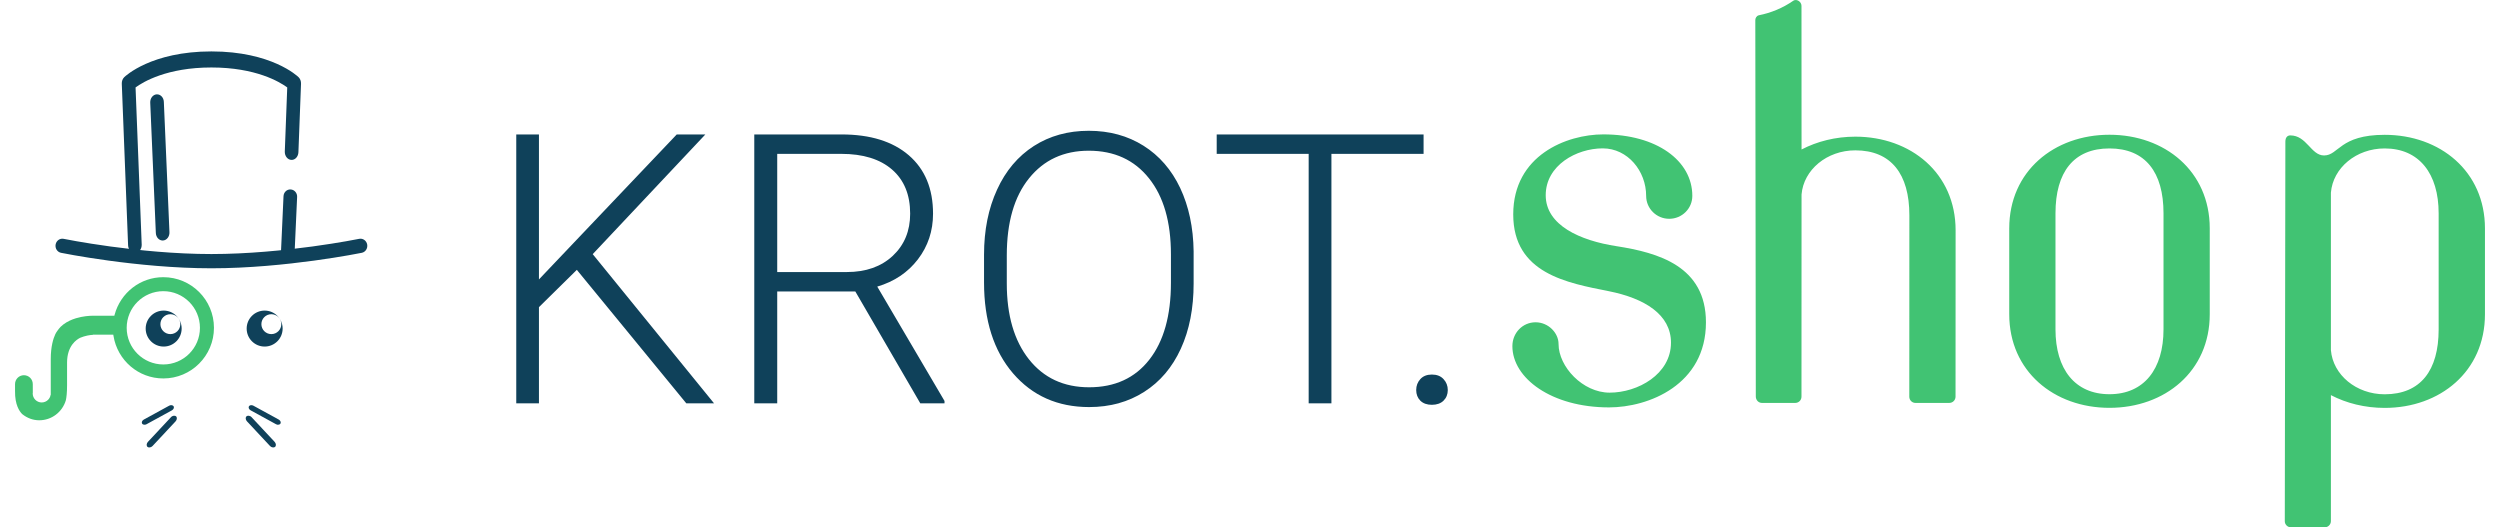 <?xml version="1.0" encoding="UTF-8"?>
<!DOCTYPE svg PUBLIC "-//W3C//DTD SVG 1.1//EN" "http://www.w3.org/Graphics/SVG/1.1/DTD/svg11.dtd">
<!-- Creator: CorelDRAW X8 -->
<svg xmlns="http://www.w3.org/2000/svg" xml:space="preserve" width="128px" height="27px" version="1.1" shape-rendering="geometricPrecision" text-rendering="geometricPrecision" image-rendering="optimizeQuality" fill-rule="evenodd" clip-rule="evenodd"
viewBox="0 0 2539367 542169"
 xmlns:xlink="http://www.w3.org/1999/xlink">
 <g id="Слой_x0020_1">
  <path fill="#0F415A" d="M256631 319319c10215,0 18490,8283 18490,18490 0,10222 -8275,18497 -18490,18497 -10214,0 -18490,-8275 -18490,-18497 0,-10207 8276,-18490 18490,-18490zm6882 3715c5654,0 10237,4583 10237,10237 0,5654 -4583,10237 -10237,10237 -5654,0 -10237,-4583 -10237,-10237 0,-5654 4583,-10237 10237,-10237z"/>
  <path fill="#0F415A" d="M280266 270380c-128,0 -233,0 -352,0 -3857,-202 -6853,-3624 -6658,-7668l2771 -60981c172,-4044 3430,-7211 7316,-6957 3872,187 6853,3610 6673,7654l-2763 60980c-180,3932 -3281,6972 -6987,6972z"/>
  <path fill="#0F415A" d="M123219 260061c-3729,0 -6829,-3467 -6986,-7878l-6478 -166100c-113,-2584 816,-5077 2516,-6725 1108,-1071 27836,-26488 89625,-26488 61782,0 88509,25417 89610,26488 1700,1648 2629,4149 2524,6725l-2681 70431c-172,4561 -3430,8111 -7324,7886 -3849,-210 -6845,-4066 -6673,-8627l2509 -65878c-7706,-5669 -32299,-20519 -77965,-20519 -45621,0 -70214,14827 -77980,20519l6313 161524c172,4553 -2823,8410 -6680,8620 -120,0 -225,22 -330,22z"/>
  <path fill="#0F415A" d="M201896 275832c-76333,0 -153871,-15756 -154642,-15921 -3797,-786 -6268,-4628 -5519,-8597 756,-3954 4418,-6530 8237,-5766 749,165 76992,15644 151924,15644 74917,0 151160,-15479 151909,-15644 3804,-764 7481,1812 8237,5766 749,3969 -1714,7811 -5519,8597 -771,165 -78309,15921 -154627,15921z"/>
  <path fill="#0F415A" d="M151752 247270c-3715,0 -6793,-3362 -6987,-7706l-5767 -134070c-172,-4456 2786,-8268 6658,-8493 3886,-202 7144,3221 7339,7706l5766 134049c195,4478 -2786,8290 -6657,8514 -105,0 -233,0 -352,0z"/>
  <rect fill="#0F415A" transform="matrix(0.126 -0.069 0.054 0.098 129276 433074)" width="257575" height="49530" rx="24765" ry="24765"/>
  <rect fill="#0F415A" transform="matrix(0.114 -0.122 0.094 0.088 133844 457255)" width="257575" height="49530" rx="24765" ry="24765"/>
  <rect fill="#0F415A" transform="matrix(-0.126 -0.069 -0.054 0.098 274245 433074)" width="257575" height="49530" rx="24765" ry="24765"/>
  <rect fill="#0F415A" transform="matrix(-0.114 -0.122 -0.094 0.088 269677 457255)" width="257575" height="49530" rx="24765" ry="24765"/>
  <path fill="#0F415A" fill-rule="nonzero" d="M577590 277435l-38948 38365 0 98896 -23328 0 0 -276469 23328 0 0 149056 141671 -149056 29416 0 -115806 123070 124755 153399 -28517 0 -112571 -137261zm286317 22226l-80294 0 0 115035 -23590 0 0 -276469 89820 0c29491,0 52563,7197 69084,21455 16595,14319 24885,34343 24885,60007 0,17756 -5183,33378 -15547,46925 -10372,13539 -24308,22870 -41802,28052l69143 117566 0 2464 -24885 0 -66814 -115035zm-80294 -19965l71547 0c19636,0 35384,-5571 47306,-16714 11863,-11151 17824,-25537 17824,-43293 0,-19508 -6224,-34605 -18602,-45366 -12439,-10762 -29813,-16131 -52234,-16131l-65841 0 0 121504zm428108 11795c0,25409 -4336,47771 -13158,67017 -8807,19246 -21380,34021 -37713,44393 -16333,10432 -35190,15614 -56577,15614 -32269,0 -58323,-11600 -78220,-34673 -19830,-23133 -29813,-54241 -29813,-93512l0 -28449c0,-25215 4471,-47509 13420,-66949 8874,-19441 21515,-34344 37841,-44843 16332,-10432 35129,-15621 56382,-15621 21261,0 40057,5122 56315,15359 16273,10237 28847,24758 37721,43487 8814,18729 13480,40439 13802,65129l0 33048zm-23328 -30000c0,-33310 -7518,-59363 -22616,-78219 -15037,-18865 -35646,-28323 -61894,-28323 -25664,0 -46138,9458 -61370,28383 -15292,18924 -22878,45366 -22878,79260l0 28899c0,32733 7586,58719 22751,77905 15224,19179 35833,28772 61887,28772 26442,0 47119,-9458 61894,-28390 14835,-18924 22226,-45299 22226,-79058l0 -29229zm259747 -103299l-94747 0 0 256504 -23395 0 0 -256504 -94553 0 0 -19965 212695 0 0 19965zm-7586 242829c0,-4411 1430,-8170 4276,-11278 2853,-3115 6807,-4665 11862,-4665 5055,0 9076,1550 11930,4665 2913,3108 4403,6867 4403,11278 0,4404 -1490,8096 -4403,10949 -2854,2786 -6875,4216 -11930,4216 -5055,0 -9009,-1430 -11862,-4216 -2846,-2853 -4276,-6545 -4276,-10949z"/>
  <path fill="#41C373" fill-rule="nonzero" d="M1646486 253096c-37481,-5758 -72775,-21515 -72775,-52361 0,-30846 31715,-48197 58629,-48197 25671,0 44625,23335 44625,48856 0,13053 10649,23552 23702,23552 13128,0 23769,-10499 23769,-23552 0,-36245 -36679,-63227 -91512,-63227 -37773,0 -92613,21515 -92613,82264 0,60816 55492,70439 98372,78968 36755,7369 63811,23994 63811,52878 0,32516 -34133,51410 -63085,51410 -27633,0 -52503,-26697 -52503,-50024 0,-11383 -10499,-22317 -23627,-22317 -13420,0 -23844,11009 -23844,24496 0,33040 40327,63010 99323,63010 40694,0 99682,-23193 99682,-87438 0,-57753 -48931,-71608 -91954,-78318l0 0zm245533 -112593c-20347,0 -39308,4883 -55282,13196l-67 -147671c0,-4223 -4883,-7436 -8245,-5391 -11009,7653 -22968,12543 -35729,15097 -2336,651 -3572,3055 -3497,5025l509 386643c-75,4014 2838,6852 6343,6852l34201 0c3572,0 6418,-2838 6418,-6418l67 -207902c2120,-25372 26039,-45359 55282,-45359 36897,0 55566,24428 55566,66649l-74 186612c0,3580 2845,6418 6343,6418l34785 0c3504,0 6418,-2838 6418,-6418l74 -171072c0,-58779 -46160,-96261 -103112,-96261l0 0zm261282 -1969c-56877,0 -103038,37481 -103038,96260l0 88240c0,58771 46161,96260 103038,96260 56959,0 103112,-37489 103112,-96260l0 -88240c0,-58779 -46153,-96260 -103112,-96260l0 0zm55574 200099c0,40768 -19980,66657 -55574,66657 -35587,0 -55492,-25889 -55492,-66657l0 -119378c0,-42222 18595,-66650 55492,-66650 36904,0 55574,24428 55574,66650l0 119378zm227372 -200024c-46520,0 -47104,21215 -62351,21215 -13412,0 -17718,-20631 -34710,-20631 -2554,0 -5032,1745 -5032,6418l-585 390357c0,3280 2846,6193 6418,6193l34568 0c3572,0 6418,-2913 6418,-6410l0 -129518c15973,8320 34927,13128 55274,13128 56952,0 103113,-37481 103113,-96260l0 -88240c0,-58771 -46161,-96252 -103113,-96252l0 0zm55499 200099c0,42221 -18602,66657 -55499,66657 -29243,0 -53162,-19988 -55274,-45367l0 -161959c2112,-25454 26031,-45434 55274,-45434 35587,0 55499,25964 55499,66725l0 119378z"/>
  <path fill="#41C373" fill-rule="nonzero" d="M179078 363675c-6807,6815 -16236,11031 -26630,11031 -10387,0 -19808,-4216 -26622,-11031 -6815,-6815 -11031,-16236 -11031,-26622 0,-10395 4216,-19823 11031,-26645 6814,-6815 16235,-11046 26622,-11046 10394,0 19815,4231 26630,11046 6815,6822 11031,16243 11031,26645 0,10394 -4216,19815 -11031,26622zm-163494 24750c-1647,-1640 -3939,-2666 -6463,-2666 -2516,0 -4800,1034 -6448,2674 -1640,1640 -2666,3924 -2666,6448l0 7136c-112,7145 1049,12417 2592,16258 1505,3707 3362,6066 4777,7459 2494,2000 5295,3640 8320,4740 2846,1034 5931,1618 9182,1618 6425,0 12333,-2127 17074,-5706 4875,-3670 8537,-8875 10304,-14881 315,-1452 629,-3369 854,-5856 232,-2531 389,-5736 389,-9772l0 -23118c0,-8702 2494,-14648 5407,-18625 2966,-4029 6396,-6051 8178,-6904l82 -30c2307,-936 4696,-1685 7167,-2202 1880,-389 3827,-651 5804,-771l0 -128 20893 0 218 1333c2029,12469 8469,23478 17658,31311 9024,7691 20729,12341 33557,12341 14378,0 27401,-5833 36807,-15247 9421,-9421 15255,-22436 15255,-36814 0,-14379 -5834,-27394 -15240,-36800 -9421,-9421 -22444,-15247 -36822,-15247 -11847,0 -22728,3976 -31415,10656 -8927,6868 -15577,16603 -18617,27814l-315 1168 -22728 0c-2853,37 -9586,419 -16782,2598 -4381,1333 -8942,3340 -12903,6351l-2749 2366c-659,689 -1303,1408 -1902,2150 -606,756 -1191,1550 -1730,2366l-1056 1588 -876 1655c-1003,2141 -2164,5227 -3070,9413 -914,4216 -1580,9563 -1580,16176l0 36672 -158 0c-307,1984 -1243,3759 -2598,5115 -1685,1677 -4014,2718 -6568,2718 -2546,0 -4860,-1041 -6537,-2726 -1670,-1670 -2711,-3991 -2711,-6552 0,-330 60,-577 119,-802l-37 -8821c0,-2524 -1026,-4816 -2666,-6456z"/>
  <path fill="#0F415A" d="M152807 319319c10215,0 18490,8283 18490,18490 0,10222 -8275,18497 -18490,18497 -10214,0 -18489,-8275 -18489,-18497 0,-10207 8275,-18490 18489,-18490zm6883 3715c5654,0 10237,4583 10237,10237 0,5654 -4583,10237 -10237,10237 -5654,0 -10237,-4583 -10237,-10237 0,-5654 4583,-10237 10237,-10237z"/>
 </g>
</svg>

